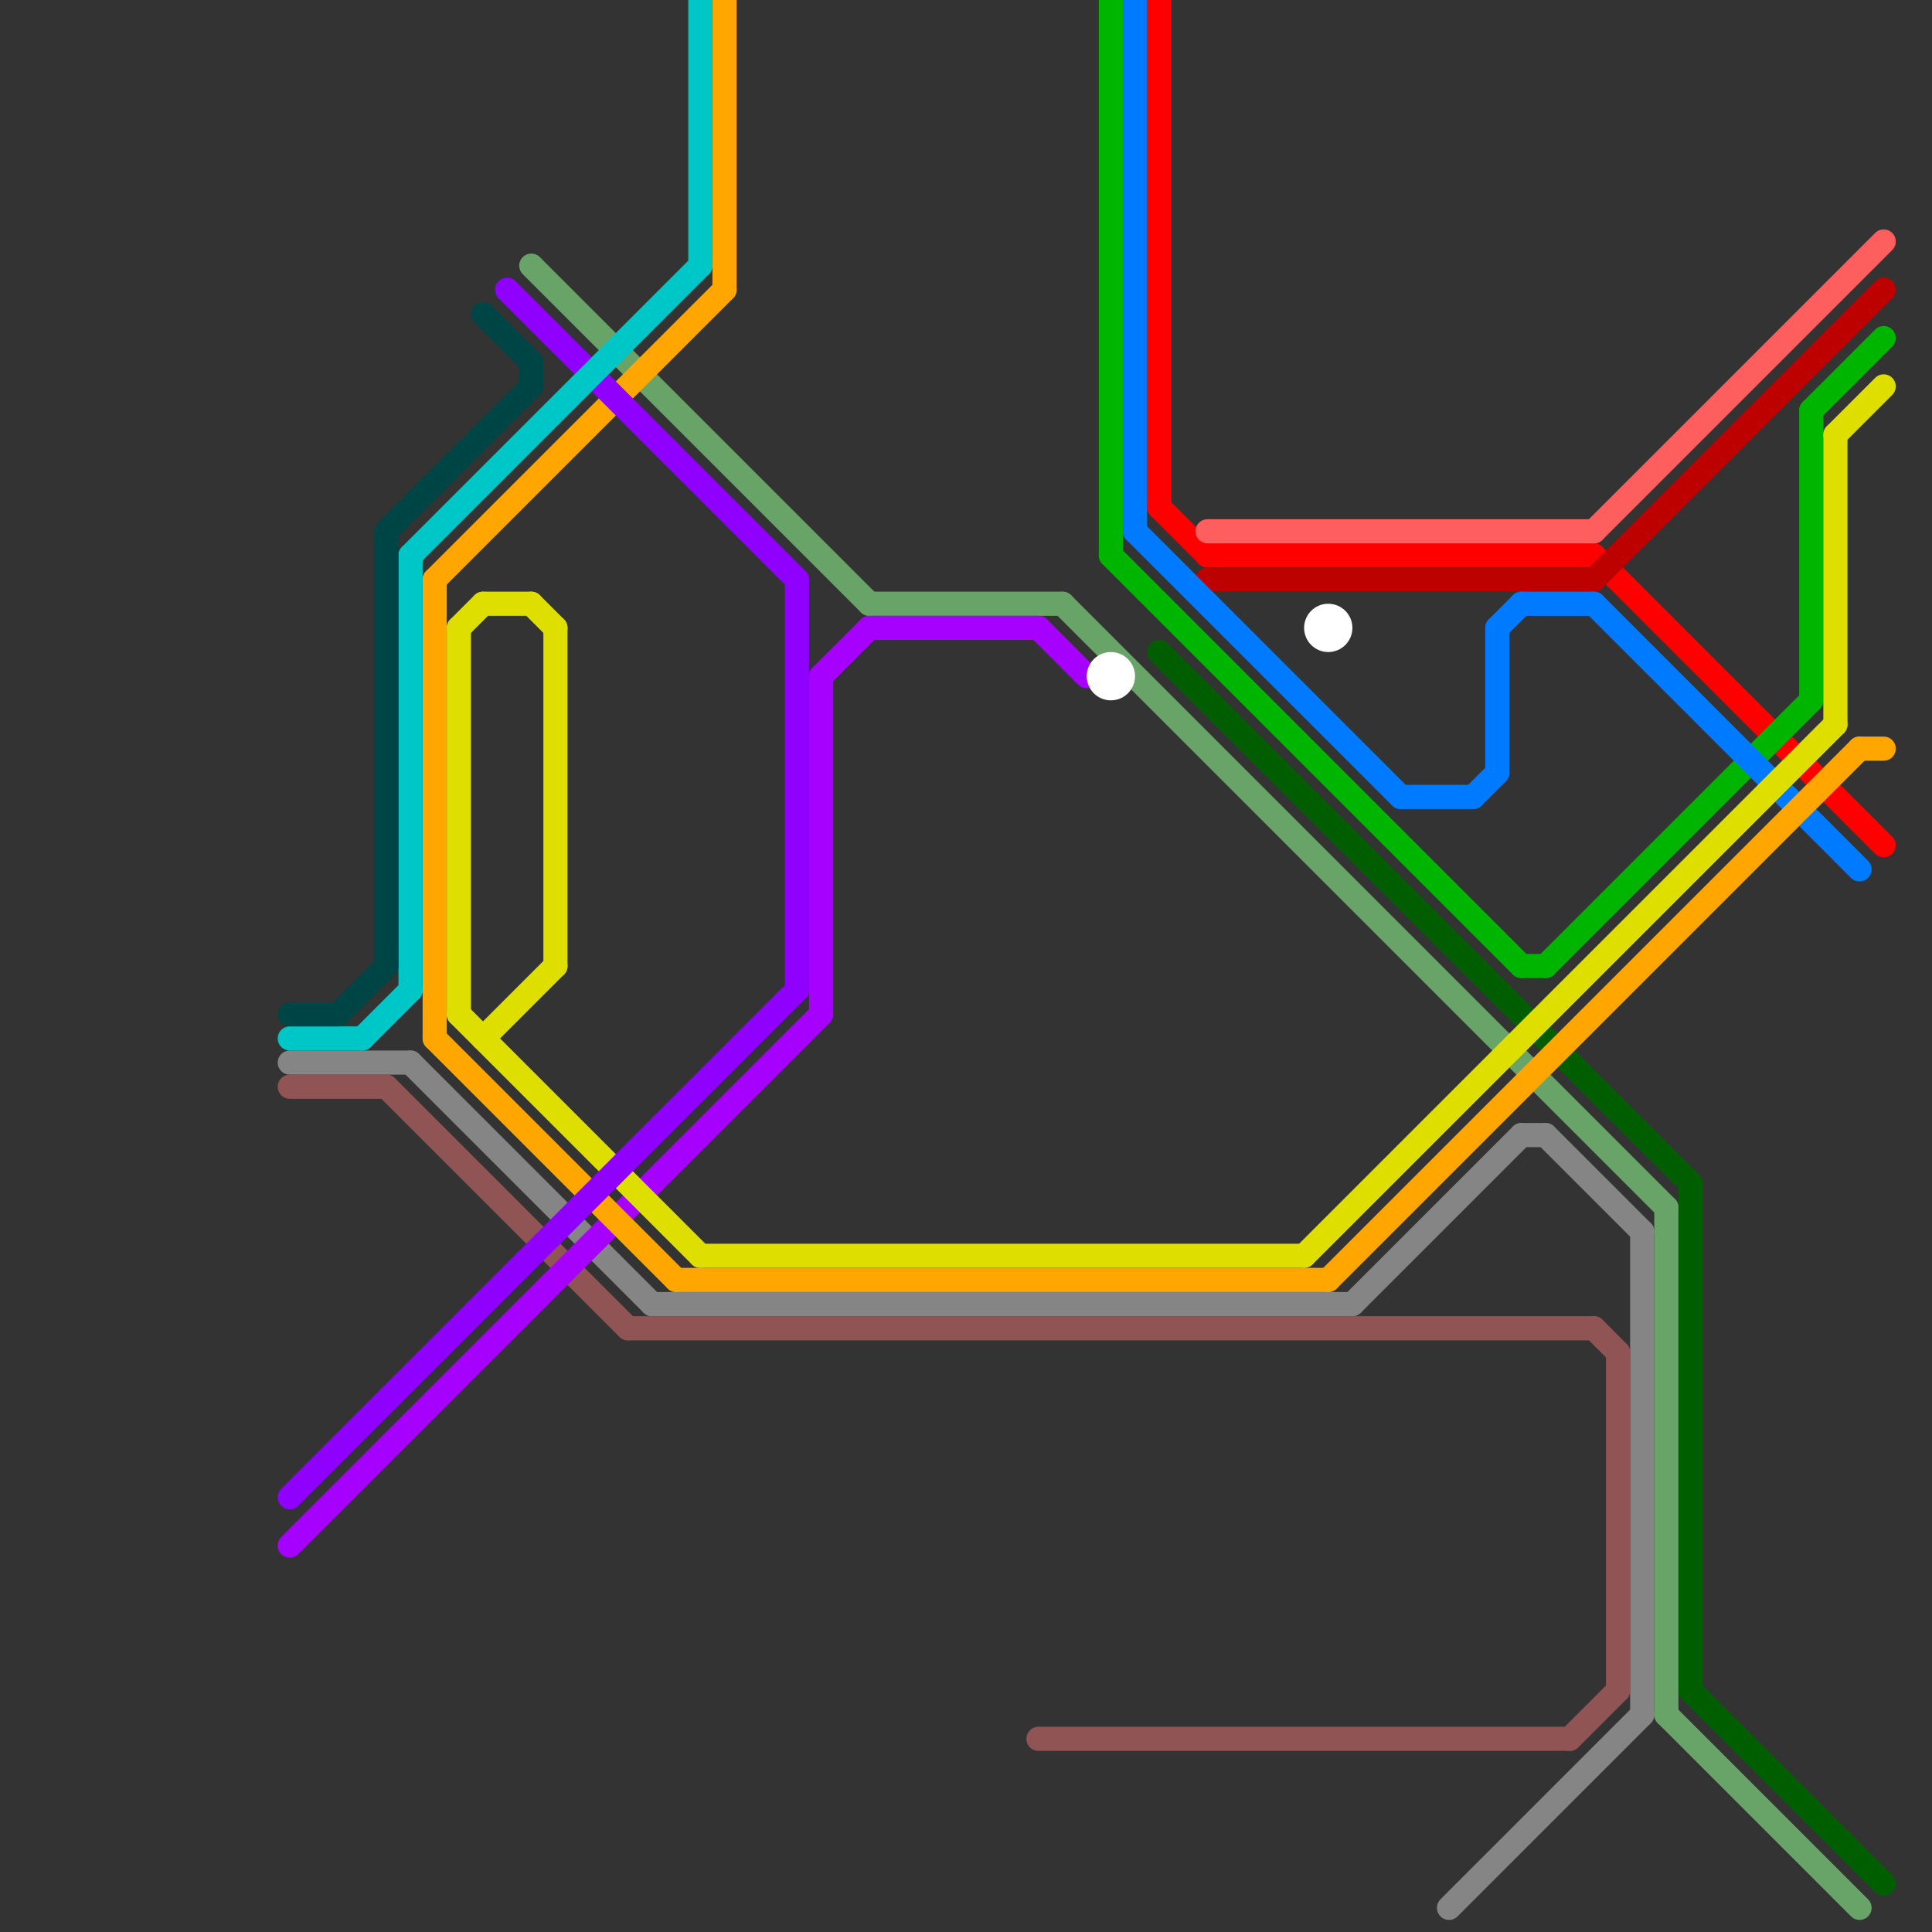 
<svg version="1.1" xmlns="http://www.w3.org/2000/svg" viewBox="0 0 80 80">
<rect x="0" y="0" width="80" height="80" fill="#333333" stroke="none"/>
<style>text { font: 1px Helvetica; font-weight: 600; white-space: pre; dominant-baseline: central; } line { stroke-width: 1; fill: none; stroke-linecap: round; stroke-linejoin: round; } .c0 { stroke: #858585 } .c1 { stroke: #915454 } .c2 { stroke: #ff0000 } .c3 { stroke: #ff5e5e } .c4 { stroke: #bd0000 } .c5 { stroke: #00b500 } .c6 { stroke: #005e00 } .c7 { stroke: #68a368 } .c8 { stroke: #007bff } .c9 { stroke: #a600ff } .c10 { stroke: #dede00 } .c11 { stroke: #ffa600 } .c12 { stroke: #ffffff } .c13 { stroke: #9000ff } .c14 { stroke: #00c7c7 } .c15 { stroke: #004545 }</style><defs><g id="ct-xf"><circle r="0.5" fill="#fff" stroke="#000" stroke-width="0.2"/></g><g id="ct"><circle r="0.5" fill="#fff" stroke="#000" stroke-width="0.1"/></g></defs><line class="c0" x1="63" y1="47" x2="64" y2="47"/><line class="c0" x1="60" y1="79" x2="68" y2="71"/><line class="c0" x1="27" y1="54" x2="56" y2="54"/><line class="c0" x1="12" y1="44" x2="17" y2="44"/><line class="c0" x1="17" y1="44" x2="27" y2="54"/><line class="c0" x1="56" y1="54" x2="63" y2="47"/><line class="c0" x1="68" y1="51" x2="68" y2="71"/><line class="c0" x1="64" y1="47" x2="68" y2="51"/><line class="c1" x1="65" y1="72" x2="67" y2="70"/><line class="c1" x1="66" y1="55" x2="67" y2="56"/><line class="c1" x1="26" y1="55" x2="66" y2="55"/><line class="c1" x1="67" y1="56" x2="67" y2="70"/><line class="c1" x1="43" y1="72" x2="65" y2="72"/><line class="c1" x1="16" y1="45" x2="26" y2="55"/><line class="c1" x1="12" y1="45" x2="16" y2="45"/><line class="c2" x1="66" y1="23" x2="78" y2="35"/><line class="c2" x1="48" y1="0" x2="48" y2="21"/><line class="c2" x1="50" y1="23" x2="66" y2="23"/><line class="c2" x1="48" y1="21" x2="50" y2="23"/><line class="c3" x1="50" y1="22" x2="66" y2="22"/><line class="c3" x1="66" y1="22" x2="78" y2="10"/><line class="c4" x1="50" y1="24" x2="66" y2="24"/><line class="c4" x1="66" y1="24" x2="78" y2="12"/><line class="c5" x1="75" y1="17" x2="78" y2="14"/><line class="c5" x1="75" y1="17" x2="75" y2="29"/><line class="c5" x1="46" y1="23" x2="63" y2="40"/><line class="c5" x1="46" y1="0" x2="46" y2="23"/><line class="c5" x1="63" y1="40" x2="64" y2="40"/><line class="c5" x1="64" y1="40" x2="75" y2="29"/><line class="c6" x1="70" y1="49" x2="70" y2="70"/><line class="c6" x1="48" y1="27" x2="70" y2="49"/><line class="c6" x1="70" y1="70" x2="78" y2="78"/><line class="c7" x1="36" y1="25" x2="44" y2="25"/><line class="c7" x1="69" y1="71" x2="77" y2="79"/><line class="c7" x1="22" y1="11" x2="36" y2="25"/><line class="c7" x1="44" y1="25" x2="69" y2="50"/><line class="c7" x1="69" y1="50" x2="69" y2="71"/><line class="c8" x1="47" y1="22" x2="58" y2="33"/><line class="c8" x1="47" y1="0" x2="47" y2="22"/><line class="c8" x1="62" y1="26" x2="62" y2="32"/><line class="c8" x1="66" y1="25" x2="77" y2="36"/><line class="c8" x1="62" y1="26" x2="63" y2="25"/><line class="c8" x1="61" y1="33" x2="62" y2="32"/><line class="c8" x1="58" y1="33" x2="61" y2="33"/><line class="c8" x1="63" y1="25" x2="66" y2="25"/><line class="c9" x1="36" y1="26" x2="43" y2="26"/><line class="c9" x1="34" y1="28" x2="36" y2="26"/><line class="c9" x1="12" y1="64" x2="34" y2="42"/><line class="c9" x1="34" y1="28" x2="34" y2="42"/><line class="c9" x1="43" y1="26" x2="45" y2="28"/><line class="c10" x1="76" y1="18" x2="76" y2="30"/><line class="c10" x1="22" y1="25" x2="23" y2="26"/><line class="c10" x1="76" y1="18" x2="78" y2="16"/><line class="c10" x1="19" y1="26" x2="20" y2="25"/><line class="c10" x1="20" y1="25" x2="22" y2="25"/><line class="c10" x1="19" y1="26" x2="19" y2="42"/><line class="c10" x1="23" y1="26" x2="23" y2="40"/><line class="c10" x1="29" y1="52" x2="54" y2="52"/><line class="c10" x1="20" y1="43" x2="23" y2="40"/><line class="c10" x1="19" y1="42" x2="29" y2="52"/><line class="c10" x1="54" y1="52" x2="76" y2="30"/><line class="c11" x1="18" y1="24" x2="18" y2="43"/><line class="c11" x1="55" y1="53" x2="77" y2="31"/><line class="c11" x1="18" y1="43" x2="28" y2="53"/><line class="c11" x1="77" y1="31" x2="78" y2="31"/><line class="c11" x1="30" y1="0" x2="30" y2="12"/><line class="c11" x1="18" y1="24" x2="30" y2="12"/><line class="c11" x1="28" y1="53" x2="55" y2="53"/><circle cx="55" cy="26" r="1" fill="#ffffff" /><circle cx="46" cy="28" r="1" fill="#ffffff" /><line class="c13" x1="12" y1="62" x2="33" y2="41"/><line class="c13" x1="33" y1="24" x2="33" y2="41"/><line class="c13" x1="21" y1="12" x2="33" y2="24"/><line class="c14" x1="15" y1="43" x2="17" y2="41"/><line class="c14" x1="17" y1="23" x2="29" y2="11"/><line class="c14" x1="12" y1="43" x2="15" y2="43"/><line class="c14" x1="17" y1="23" x2="17" y2="41"/><line class="c14" x1="29" y1="0" x2="29" y2="11"/><line class="c15" x1="12" y1="42" x2="14" y2="42"/><line class="c15" x1="16" y1="22" x2="22" y2="16"/><line class="c15" x1="14" y1="42" x2="16" y2="40"/><line class="c15" x1="16" y1="22" x2="16" y2="40"/><line class="c15" x1="20" y1="13" x2="22" y2="15"/><line class="c15" x1="22" y1="15" x2="22" y2="16"/>
</svg>
